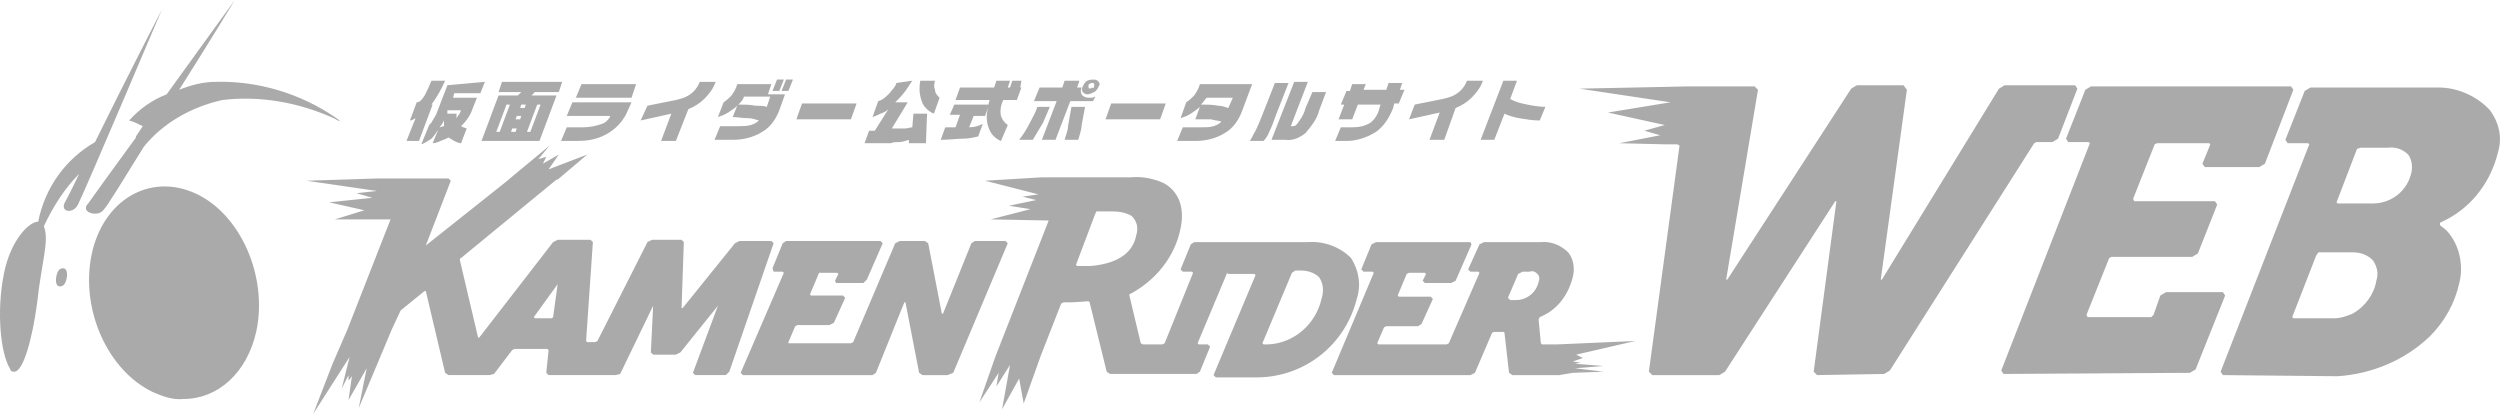 <?xml version="1.0" encoding="UTF-8"?><svg id="_レイヤー_2" xmlns="http://www.w3.org/2000/svg" viewBox="0 0 219.94 36.4"><defs><style>.cls-1{fill:#aaa;}</style></defs><g id="_レイヤー_1-2"><g id="_レイヤー_2-2"><g id="uuid-5b0fb9d1-be25-4c91-b33c-d3df424015a8"><path id="_パス_1508" class="cls-1" d="M29.26,32l1.3-3h0l3.8-9.7h-4.9l2.6-.8-3.1-.7,3.8-.4-1.4-.4,1.8-.2-6.2-.9,6.3-.2h6.2l.2.2-2.2,5.7h0l7.3-5.8.1-.1,3.5-2.9-1,1.2.7-.2-.3.6,1.4-.8-.9,1.3,3.4-1.3-2.6,2.2h-.1l-8.4,6.9c-.1,0-.1.1-.1.2l1.6,6.8h.1l6.5-8.4.4-.2h2.9l.2.2-.6,8.7.1.1h.7l.2-.1,4.4-8.7.4-.2h2.6l.2.2-.2,5.8h.1l4.6-5.7.4-.2h2.8l.2.2-3.9,11.3-.3.3h-2.7l-.2-.2,2.2-5.9h0l-3.3,4.1-.4.2h-2l-.2-.2.2-4.1h0l-2.9,6-.4.1h-5.9l-.2-.2.2-2-.1-.1h-2.9l-.2.1-1.6,2.1-.4.1h-3.6l-.3-.2-1.7-7.2h-.1l-2.1,1.7-.1.2-.7,1.5-1.3,3.1-1.6,3.8.7-3.5-1.6,2.8.3-2.1-.3.4v-.5l-.6,1.2.7-2.8-3.2,5,1.7-4.4ZM46.96,27.9l.1.1h1.5l.1-.1.4-2.9h0l-2.1,2.9ZM88.86,32.1l-1.2,1.9.2-1.2-1.7,2.6,1.4-4,4.7-12-5.1-.1,3.5-.9-1.9-.3,2.4-.5-1.2-.3,1.4-.2-4.7-1.2,5-.3h7.8c1-.1,2,.1,2.9.5,1.3.7,1.9,2.1,1.5,4-.5,2.5-2.2,4.6-4.5,5.8v.1s1,4.2,1,4.2l.2.1h1.7l.2-.1,2.5-6.2-.1-.1h-.8l-.2-.2.9-2.2.3-.2h10c1.4-.1,2.8.4,3.8,1.4.7,1.1.9,2.4.5,3.6-1,4-4.5,6.8-8.6,6.9h-3.8l-.2-.2,3.7-8.8-.1-.1h-2.3l-.1-.1-2.6,6.2.1.1h.8l.2.2-.9,2.2-.3.2h-7.6l-.3-.2-1.5-6.1-.1-.1s-1.2.1-1.7.1h-.5l-.2.1-1.8,4.6-1.5,4.2-.4-2.2-1.5,2.7.7-3.9ZM113.66,24l-2.6,6.2.1.1h.4c2.3-.1,4.2-1.8,4.7-4,.2-.6.2-1.3-.2-1.9-.4-.4-1-.6-1.6-.6h-.5l-.3.2ZM96.36,18.8l-1.7,4.5.1.1h1.2c2.3-.2,3.7-1.1,4-2.7.2-.6.1-1.2-.4-1.7-.5-.3-1.1-.4-1.7-.4h-1.4l-.1.2ZM13.46,34.5c-4-1.9-6.4-7.3-5.4-12.1,1-4.8,5.1-7.2,9.1-5.4,4,1.8,6.4,7.3,5.4,12.1-.8,3.7-3.4,6-6.4,6-.9.1-1.8-.2-2.7-.6h0ZM159.86,33l-.3-.3,2-15h-.1l-9.7,15-.5.3h-5.9l-.3-.3,2.7-19.9-.2-.1h-1l-4.1-.1,3.6-.7-1.4-.4,1.8-.5-5-1.1,5.5-.9-8-1.2,9.6-.2h5.8l.3.3-2.8,16.7h.1l10.9-16.8.5-.3h4.1l.3.4-2.3,16.7h.1l10.3-16.8.5-.3h6.2l.2.3-1.7,4.4-.5.3h-1.4l-.2.1-12.7,20-.5.3-5.9.1ZM137.16,33h-4.1l-.3-.2-.4-3.5c0-.1-.1-.1-.1-.1h-.8q-.1,0-.2.1l-1.5,3.5-.4.2h-12l-.2-.2,3.7-8.8-.1-.1h-.8l-.2-.2.9-2.2.4-.2h8.3l.1.2-1.4,3.2-.4.2h-2.3l-.2-.2.3-.6-.1-.1h-1.4l-.2.1-.8,1.9.1.1h2.8l.2.2-1,2.2-.3.2h-2.8l-.2.1-.6,1.4.1.1h6l.2-.1,2.7-6.2-.1-.1h-.7l-.2-.2,1-2.2.4-.2h5c.9-.1,1.8.3,2.4.9.5.6.6,1.5.4,2.2-.4,1.6-1.4,2.9-2.9,3.5l-.1.2.2,2.1.1.1h1.3l6.9-.3-5.2,1.2.6.3-.9.3.7.1-.5.1,2.5.2-2.5.2,2.5.3-2.7.1-1.2.2ZM133.56,24.1l-.9,2.1.2.2h.5c1,0,1.8-.7,2-1.6.1-.2.1-.5-.1-.7-.2-.2-.4-.3-.7-.2h-.6l-.4.2ZM81.16,33l-.3-.2-1.2-6.2h-.1l-2.5,6.2-.3.2h-11.4l-.2-.2,3.8-8.8-.1-.1h-.8l-.1-.3.9-2.2.3-.2h8.3l.2.2-1.4,3.2-.3.3h-2.4l-.1-.2.3-.6-.1-.1h-1.6s-.8,1.9-.8,1.9l.1.1h2.8l.2.2-1,2.2-.4.2h-2.8l-.2.1-.6,1.4v.1h5.5l.2-.1,3.7-8.7.4-.2h2.2l.3.2,1.2,6.2h.1l2.5-6.2.3-.2h2.7l.2.2-4.8,11.4-.5.2h-2.2ZM195.56,33l-.2-.3,7.8-20-.1-.1h-1.8l-.2-.3,1.7-4.3.5-.3h11.3c1.7,0,3.4.8,4.5,2,.8,1.1,1.1,2.4.7,3.7-.6,2.5-2.2,4.7-4.5,5.9-.2.1-.4.2-.6.3v.2c.2.2.4.3.6.5,1.1,1.2,1.5,3,1.1,4.6-.4,1.8-1.3,3.4-2.6,4.7-2.2,2.1-5.1,3.3-8.1,3.5l-10.1-.1ZM203.76,22.5l-2.1,5.4.1.1h3.6c.6,0,1.1-.2,1.6-.4,1.1-.6,1.9-1.7,2.1-2.9.2-.6.1-1.2-.3-1.8-.5-.5-1.1-.7-1.8-.7h-3l-.2.3ZM207.36,13.1l-1.8,4.7.1.1h3.1c1.7,0,3.1-1.2,3.4-2.8.1-.5,0-1.1-.3-1.5-.5-.5-1.2-.7-1.8-.6h-2.4l-.3.1ZM176.26,32.9l-.2-.3,7.8-20-.1-.1h-1.8l-.2-.3,1.7-4.3.5-.3h17.6l.2.3-2.5,6.5-.5.3h-4.8l-.2-.3.7-1.7-.1-.1h-4.6l-.2.1-1.9,4.8.1.2h7.1l.2.3-1.7,4.3-.5.3h-7.1l-.2.1-2,5,.1.2h5.6l.2-.2.6-1.7.5-.3h5l.2.3-2.6,6.5-.5.3-16.4.1ZM.86,32.4c-.8-1.3-1.2-5-.5-8.4.6-2.9,2.2-4.5,3-4.5.6-3,2.4-5.5,5-7C10.86,7.4,14.26.8,14.26.8c0,0-6.7,15.8-7.4,17.2-.4.8-1.5.7-1.2-.1.1-.2.6-1.1,1.3-2.6-1.3,1.3-2.3,2.9-3.1,4.6.5,1.3-.2,3.1-.6,6.8-.4,3-1.2,6-2,6-.2,0-.3,0-.4-.3ZM5.26,25.2c-.3,0-.4-.4-.3-.9s.3-.7.6-.7.4.4.3.9-.3.7-.6.7h0ZM7.76,17.9c.2-.3,2-2.8,4.2-5.8v-.1l.6-.9c-.4-.2-.8-.4-1.2-.5.9-1,2-1.8,3.3-2.3L20.66,0s-2.3,3.8-4.9,7.9c1-.4,2.1-.7,3.2-.7,3.7-.1,7.4,1,10.5,3.1.6.4.6.5-.1.1-3.1-1.4-6.5-2-9.8-1.6-2.7.6-5.2,2-6.9,4.1-1.8,2.9-3.2,5.2-3.5,5.5-.2.3-.5.4-.8.4-.6,0-1.1-.4-.6-.9h0ZM39.16,7.1c-.3.7-.7,1.4-1.2,2.1h.1l-1.2,3.2h-1.1l.8-2c-.2.1-.3.2-.5.2l.6-1.6c.3,0,.5-.3.7-.6.2-.4.4-.8.6-1.3h1.2ZM42.66,7.2l-.4,1h-2.3l-.1.4h2.1l-.4,1c-.1.3-.2.5-.4.8s-.4.5-.6.7l.2.1.3.1-.5,1.3c-.2,0-.4-.1-.6-.2-.2-.1-.3-.2-.5-.3-.2.1-.4.2-.7.3-.2.1-.5.2-.7.2l.5-1.2c-.2.3-.4.6-.6.8-.3.2-.6.4-.9.5l.7-1.7c.1-.1.2-.2.3-.4s.2-.3.3-.5l1-2.6,3.3-.3ZM38.66,11.2c.1,0,.3-.1.4-.1v-.5c-.1.2-.2.4-.4.6h0ZM39.36,9.9v.1h.8v.4l.2-.3c.1-.1.1-.2.2-.4h-1.2v.2ZM49.46,7.2l-.3.9h-2.1l-.3.3h2.2l-1.5,4h-5.1l1.5-4h1.7l.3-.3h-2l.3-.9h5.3ZM43.66,11.6h.3l.9-2.4h-.3l-.9,2.4ZM44.96,11.6h.4l.1-.3h-.4l-.1.3ZM45.36,10.5h.4l.1-.3h-.4l-.1.3ZM45.76,9.5h.4l.1-.3h-.4l-.1.3ZM46.36,11.6h.3l.9-2.4h-.3l-.9,2.4ZM55.06,10.1c-.5.9-1.2,1.5-2.1,1.9-.7.3-1.4.4-2.2.4h-1.4l.5-1.2h1.4c.6,0,1.1-.1,1.7-.3.3-.1.5-.3.7-.6v-.1h-3.8l.5-1.2h5.2l-.5,1.1ZM55.56,8.6h-4.9l.5-1.2h4.8l-.4,1.2ZM62.96,7.2c-.2.6-.6,1.1-1,1.5s-.9.7-1.4.9l-1.1,2.8h-1.3l.9-2.4-2.7.6.6-1.3,2.5-.5c.4-.1.8-.2,1.1-.4.5-.3.8-.7,1-1.2h1.4ZM68.56,9.7c-.3.8-.8,1.5-1.5,1.9-.8.5-1.7.7-2.6.7h-1.6l.5-1.2h1.6c.4,0,.7,0,1.1-.1.3-.1.5-.2.7-.4-.3-.1-.6-.2-.9-.2-.5,0-1-.1-1.4-.1l.4-1c-.2.2-.5.4-.8.6-.3.2-.6.3-.9.4l.5-1.3c.3-.2.5-.4.7-.6.2-.3.4-.6.5-1h3l-.3.9h1.5l-.5,1.4ZM67.46,9.4l.3-.9h-2.3c-.1.3-.3.5-.5.7.5,0,1,0,1.5.1.4,0,.7,0,1,.1h0ZM68.56,8h-.6l.4-1h.6l-.4,1ZM69.36,8h-.6l.4-1h.6l-.4,1ZM74.86,10.5h-4.8l.5-1.4h4.8l-.5,1.4ZM80.26,7.1c-.2.3-.4.6-.6.9-.3.4-.6.7-.9,1h1.1l-1.4,2.3h1.2c.2,0,.4-.1.6-.1l.1-1.2h1.2l-.1,2.6h-1.5v-.3c-.3.1-.6.2-.9.2-.2,0-.5,0-.7.1h-2.3l.4-1.1h.5l1.2-1.9c-.2.2-.4.3-.7.4-.2.1-.4.2-.7.3l.5-1.4c.4-.1.7-.4,1-.7.2-.3.5-.5.6-.9l1.4-.2ZM82.26,7.1c-.1.3-.1.6,0,.8,0,.3.2.5.4.7l-.5,1.4c-.5-.2-1-.7-1.1-1.2-.2-.6-.2-1.1-.1-1.7,0,0,1.3,0,1.3,0ZM88.86,7.1l-.2.6h.2l.2-.6h.8l-.1.6h.1l-.4,1.1h-1.2c-.2.4-.3.9-.2,1.4.1.3.3.6.6.8l-.6,1.4c-.5-.2-.9-.6-1.1-1.2-.2-.6-.2-1.2,0-1.8l-.3.8h-1l-.4,1c.4,0,.8-.1,1.2-.3l-.4,1.1c-.4.1-.9.2-1.3.2-.6,0-1.2.1-2,.1l.4-1.1h.9l.4-1.1h-.9l.4-.9h3l.1-.4h-3l.4-1.1h3l.2-.6h1.2ZM92.36,9.4c-.2.5-.4.9-.6,1.4-.3.5-.6,1-.9,1.5h-1.2c.4-.5.7-1,1-1.6.2-.4.5-.9.6-1.3h1.1ZM96.16,8.9h-2l-1.3,3.4h-1.2l1.3-3.4h-2l.5-1.2h2l.2-.6h1.3l-.2.6h.4c-.1.2-.1.4,0,.6.1.2.4.3.6.3h.3c.1,0,.2-.1.3-.1l-.2.4ZM94.86,12.3h-1.2c.1-.4.3-.8.3-1.2.1-.6.2-1.1.3-1.7h1.2c-.1.5-.2,1.1-.3,1.6,0,.4-.2.9-.3,1.3h0ZM96.66,7.6c-.1.2-.2.4-.4.5-.2.1-.4.2-.6.2s-.3-.1-.4-.2c-.1-.1-.1-.3,0-.5s.2-.4.4-.5c.2-.1.4-.1.6-.1s.3.1.4.2c.1.1.1.3,0,.4h0ZM96.26,7.6v-.2c0-.1-.1-.1-.2-.1s-.3.1-.3.2v.2l.1.1q.1,0,.2-.1c.1.1.2,0,.2-.1h0ZM102.06,10.5h-4.8l.5-1.4h4.8l-.5,1.4ZM109.26,9.8c-.3.8-.8,1.5-1.5,1.9-.8.5-1.7.7-2.6.7h-1.6l.5-1.2h1.6c.4,0,.8,0,1.1-.1.3-.1.5-.2.7-.4-.3-.1-.6-.1-.9-.2h-1.4l.4-1.1c-.2.2-.5.4-.8.6-.3.2-.6.3-.9.4l.5-1.4c.3-.2.5-.4.7-.6.2-.3.4-.6.5-1h4.6l-.9,2.4ZM108.46,8.6h-2.3c-.2.2-.3.4-.5.6.5,0,1,0,1.5.1.3,0,.6.1.9.2l.4-.9ZM112.26,10.1c-.2.6-.4,1.1-.6,1.5-.1.3-.3.6-.5.8h-1.2c.2-.3.3-.6.5-.9.2-.4.4-.9.6-1.4l1.1-2.8h1.2l-1.1,2.8ZM116.06,9.7c-.2.8-.7,1.4-1.2,2-.5.4-1.1.7-1.8.6h-1.2l2-5.1h1.2l-1.5,3.9h.2c.2,0,.3-.1.5-.4.3-.4.5-.8.6-1.2l.6-1.4h1.2l-.6,1.6ZM123.06,9.1h-.4l-.1.4c-.3.8-.8,1.6-1.5,2.1-.8.5-1.7.8-2.6.8h-1l.5-1.2h1c.6,0,1.1-.1,1.6-.4.4-.3.7-.8.8-1.3l.1-.3h-2l-.5,1.3h-1.2l.5-1.3h-.3l.5-1.2h.3l.2-.6h1.2l-.2.5h2l.2-.6h1.2l-.2.6h.4l-.5,1.2ZM130.46,7.1c-.2.6-.6,1.1-1,1.5-.4.4-.9.7-1.4.9l-1,2.8h-1.3l.9-2.4-2.7.6.5-1.3,2.5-.5c.4-.1.8-.2,1.1-.4.5-.3.8-.7,1-1.2h1.4ZM135.46,10.6c-.6,0-1.2-.1-1.8-.2-.5-.1-.9-.2-1.3-.4l-.9,2.3h-1.2l2-5.2h1.2l-.6,1.6c.5.3,1,.4,1.5.5s1.1.2,1.6.2l-.5,1.2Z"/></g></g></g></svg>